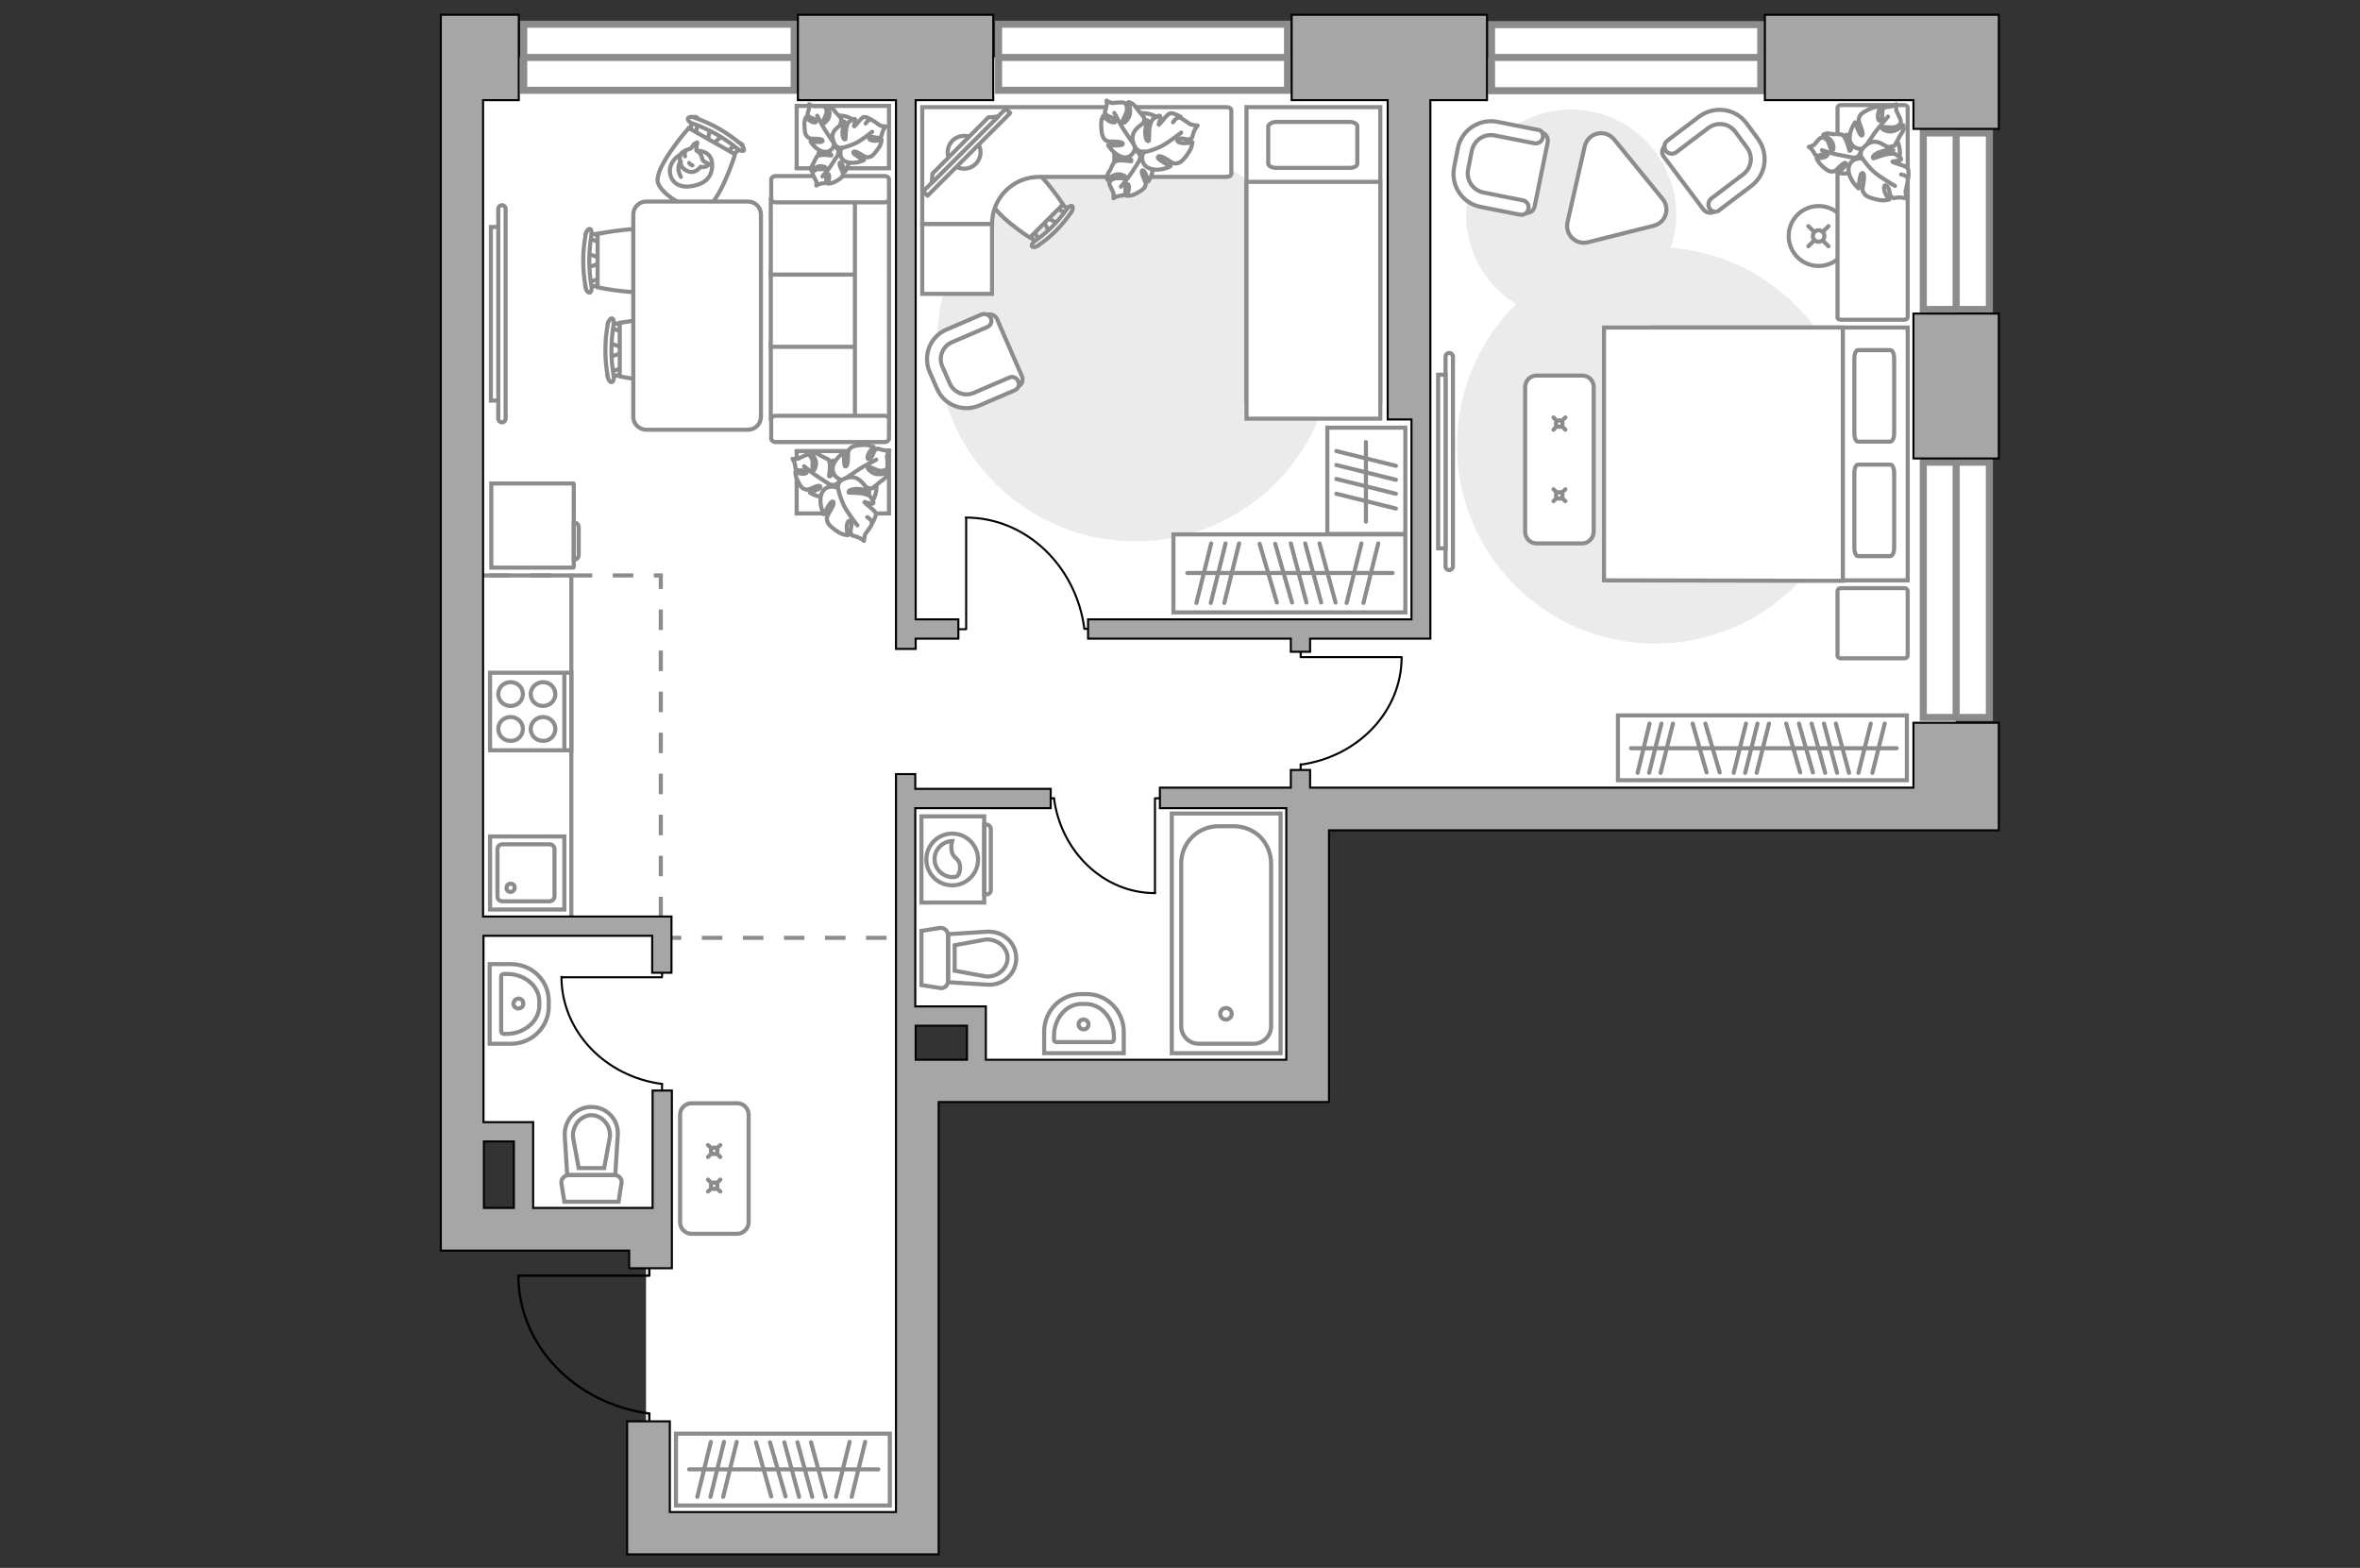 <?xml version="1.0" encoding="utf-8"?>
<!-- Generator: Adobe Illustrator 25.2.1, SVG Export Plug-In . SVG Version: 6.00 Build 0)  -->
<svg version="1.1" id="Слой_1" xmlns="http://www.w3.org/2000/svg" xmlns:xlink="http://www.w3.org/1999/xlink" x="0px" y="0px"
	 viewBox="0 0 575 382" style="enable-background:new 0 0 575 382;" xml:space="preserve">
<rect x="0" y="0" width="575" height="382" fill="#333333" stroke="none"/>
<style type="text/css">
	.st0{fill:#FFFFFF;}
	.st1{fill:#FFFFFF;stroke:#8C8C8C;stroke-width:1.721;stroke-linecap:round;stroke-miterlimit:10;}
	.st2{fill:none;stroke:#8C8C8C;stroke-width:1.721;stroke-linecap:round;stroke-miterlimit:10;}
	.st3{fill:#FFFFFF;stroke:#8C8C8C;stroke-linecap:round;stroke-miterlimit:10;}
	.st4{fill:none;stroke:#8C8C8C;stroke-linecap:round;stroke-miterlimit:10;}
	.st5{fill:#FFFFFF;stroke:#8C8C8C;stroke-miterlimit:10;}
	.st6{fill:#EBEBEB;}
	.st7{fill:none;stroke:#000000;stroke-width:0.5;stroke-linecap:round;stroke-linejoin:round;stroke-miterlimit:10;}
	.st8{fill:none;stroke:#8C8C8C;stroke-miterlimit:10;}
	.st9{fill:#FFFFFF;stroke:#8C8C8C;stroke-linecap:round;stroke-linejoin:round;stroke-miterlimit:10;}
	.st10{fill:none;stroke:#8C8C8C;stroke-linecap:round;stroke-linejoin:round;stroke-miterlimit:10;}
	.st11{fill:#FFFFFF;stroke:#8C8C8C;stroke-width:1;stroke-linecap:round;stroke-linejoin:round;stroke-miterlimit:10;}
	.st12{fill:none;stroke:#000000;stroke-width:0.563;stroke-linecap:round;stroke-linejoin:round;stroke-miterlimit:10;}
	.st13{fill:none;stroke:#8C8C8C;stroke-miterlimit:10;stroke-dasharray:5,5;}
	.st14{fill:#A6A6A6;stroke:#000000;stroke-width:0.5;stroke-miterlimit:10;}
</style>
<g id="bg_1_">
	<g>
		<rect x="112.7" y="14" class="st0" width="363.8" height="181.5"/>
		<g>
			<rect x="157.4" y="169.2" class="st0" width="64" height="204.3"/>
			<rect x="112" y="176.9" class="st0" width="64.2" height="99.5"/>
			<rect x="126.9" y="256.4" class="st0" width="45.8" height="41.6"/>
			<rect x="237.6" y="188.5" class="st0" width="80.5" height="76"/>
			<rect x="214.5" y="173.5" class="st0" width="49.6" height="74"/>
		</g>
	</g>
</g>
<g id="windows_1_">
	<g>
		<rect x="468.6" y="112.6" class="st1" width="16.1" height="62.2"/>
		<line class="st2" x1="476.6" y1="174.4" x2="476.6" y2="112.6"/>
	</g>
	<g>
		<rect x="468.6" y="32.4" class="st1" width="16.1" height="43"/>
		<line class="st2" x1="476.6" y1="75.1" x2="476.6" y2="32.4"/>
	</g>
	<g>
		<rect x="363.4" y="6" class="st1" width="65.6" height="16.1"/>
		<line class="st2" x1="428.6" y1="14" x2="363.4" y2="14"/>
	</g>
	<g>
		<rect x="243.3" y="5.9" class="st1" width="70.4" height="16.1"/>
		<line class="st2" x1="313.2" y1="14" x2="243.3" y2="14"/>
	</g>
	<g>
		<rect x="127.6" y="5.9" class="st1" width="65.9" height="16.1"/>
		<line class="st2" x1="193" y1="14" x2="127.6" y2="14"/>
	</g>
</g>
<g id="furniture_1_">
	<g>
		<circle class="st3" cx="443.1" cy="57.5" r="7.3"/>
		<line class="st4" x1="440.6" y1="60" x2="442" y2="58.6"/>
		<circle class="st3" cx="443.1" cy="57.5" r="1.4"/>
		<line class="st4" x1="444.1" y1="56.5" x2="445.5" y2="55.1"/>
		<line class="st4" x1="440.6" y1="55.1" x2="442" y2="56.5"/>
		<line class="st4" x1="444.1" y1="58.6" x2="445.5" y2="60"/>
	</g>
	<g id="Group_2_2_">
		<g id="Group_3_2_">
			<path id="Vector_10_2_" class="st5" d="M143.1,61.8l3.6,1.2v1l-3.6,1.2V61.8z"/>
		</g>
		<g id="Group_4_2_">
			<path id="Vector_11_2_" class="st5" d="M146.6,68.6c0,0.3-0.2,0.6-0.4,0.6l-3,1.1c-0.3,0.1-0.5-0.1-0.6-0.5s0.1-0.8,0.3-0.8
				l3-1.1c0.3-0.1,0.5,0.1,0.6,0.5C146.6,68.5,146.6,68.6,146.6,68.6z"/>
		</g>
		<g id="Group_5_2_">
			<path id="Vector_12_2_" class="st5" d="M146.6,58.3c0,0.1,0,0.1,0,0.2c-0.1,0.4-0.3,0.6-0.6,0.5l-3-1.1c-0.3-0.1-0.4-0.5-0.3-0.9
				s0.3-0.6,0.6-0.5l3,1.1C146.4,57.7,146.6,58,146.6,58.3z"/>
		</g>
		<path id="Vector_13_2_" class="st5" d="M160.9,57c2.3,2.3,2.3,10.7,0,13c-2.7,2.7-15.3,0-15.3,0V57C145.7,57,158.2,54.3,160.9,57z
			"/>
		<path id="Vector_14_2_" class="st5" d="M144.1,57.3c-0.7,4.1-0.7,8.3,0,12.4c0.2,0.8-0.1,1.5-0.4,1.6c-0.4,0.1-0.9-0.5-1-1.3
			c-0.8-4.2-0.8-8.7,0-12.9c0.2-0.8,0.6-1.4,1-1.3C144,55.7,144.2,56.4,144.1,57.3z"/>
	</g>
	<g id="Group_2_6_">
		<g id="Group_3_6_">
			<path id="Vector_10_6_" class="st5" d="M176.1,33l-2.9,2.5l-0.9-0.5l0.7-3.7L176.1,33z"/>
		</g>
		<g id="Group_4_6_">
			<path id="Vector_11_6_" class="st5" d="M168.5,32.7c-0.3-0.2-0.4-0.5-0.3-0.7l0.5-3.2c0.1-0.3,0.3-0.4,0.8-0.3s0.7,0.5,0.6,0.7
				l-0.5,3.2c-0.1,0.3-0.3,0.4-0.8,0.3C168.6,32.8,168.5,32.7,168.5,32.7z"/>
		</g>
		<g id="Group_5_6_">
			<path id="Vector_12_6_" class="st5" d="M177.5,37.8c-0.1-0.1-0.1-0.1-0.2-0.1c-0.3-0.3-0.4-0.6-0.1-0.8l2.5-2
				c0.2-0.2,0.7-0.1,1,0.2c0.3,0.3,0.4,0.6,0.1,0.8l-2.5,2C178.1,37.9,177.7,38,177.5,37.8z"/>
		</g>
		<path id="Vector_13_6_" class="st5" d="M171.6,50.9c-3.1,0.9-10.4-3.3-11.3-6.4c-1-3.7,7.5-13.3,7.5-13.3l11.3,6.4
			C179.1,37.7,175.2,49.9,171.6,50.9z"/>
		<path id="Vector_14_6_" class="st5" d="M179.6,36.2c-3.2-2.7-6.9-4.7-10.8-6.1c-0.8-0.2-1.3-0.9-1.2-1.2c0.1-0.4,0.9-0.6,1.7-0.2
			c4.1,1.4,7.9,3.6,11.2,6.4c0.6,0.6,0.9,1.3,0.7,1.6C181,36.9,180.2,36.7,179.6,36.2z"/>
	</g>
	<g id="Group_2_4_">
		<g id="Group_3_4_">
			<path id="Vector_10_4_" class="st5" d="M148.5,83.6l3.6,1.2v1l-3.6,1.2V83.6z"/>
		</g>
		<g id="Group_4_4_">
			<path id="Vector_11_4_" class="st5" d="M152,90.4c0,0.3-0.2,0.6-0.4,0.6l-3,1.1c-0.3,0.1-0.5-0.1-0.6-0.5s0.1-0.8,0.3-0.8l3-1.1
				c0.3-0.1,0.5,0.1,0.6,0.5C152,90.3,152,90.4,152,90.4z"/>
		</g>
		<g id="Group_5_4_">
			<path id="Vector_12_4_" class="st5" d="M152,80.1c0,0.1,0,0.1,0,0.2c-0.1,0.4-0.3,0.6-0.6,0.5l-3-1.1c-0.3-0.1-0.4-0.5-0.3-0.9
				s0.3-0.6,0.6-0.5l3,1.1C151.8,79.5,152,79.8,152,80.1z"/>
		</g>
		<path id="Vector_13_4_" class="st5" d="M166.3,78.7c2.3,2.3,2.3,10.7,0,13c-2.7,2.7-15.3,0-15.3,0v-13
			C151.1,78.7,163.7,76.1,166.3,78.7z"/>
		<path id="Vector_14_4_" class="st5" d="M149.5,79.1c-0.7,4.1-0.7,8.3,0,12.4c0.2,0.8-0.1,1.5-0.4,1.6c-0.4,0.1-0.9-0.5-1-1.3
			c-0.8-4.2-0.8-8.7,0-12.9c0.2-0.8,0.6-1.4,1-1.3C149.4,77.5,149.6,78.2,149.5,79.1z"/>
	</g>
	<path id="Vector_51_1_" class="st6" d="M276.6,35.3c26.7,0,48.3,21.6,48.3,48.3c0,26.7-21.6,48.3-48.3,48.3
		c-26.7,0-48.3-21.6-48.3-48.3C228.3,56.9,249.9,35.3,276.6,35.3z"/>
	<path id="Vector_51_2_" class="st6" d="M403.3,60.2c26.7,0,48.3,21.6,48.3,48.3s-21.6,48.3-48.3,48.3S355,135.2,355,108.5
		S376.6,60.2,403.3,60.2z"/>
	<path id="Vector_51_3_" class="st6" d="M382.8,26.7c14.1,0,25.6,11.5,25.6,25.6s-11.5,25.6-25.6,25.6s-25.6-11.5-25.6-25.6
		C357.2,38.2,368.6,26.7,382.8,26.7z"/>
	<g id="Group_34_3_">
		<path id="Vector_158_3_" class="st7" d="M281.4,217.6v-23.1h1.6"/>
		<path id="Vector_159_3_" class="st7" d="M255.3,194.5h1.5"/>
		<path id="Vector_160_3_" class="st7" d="M256.8,194.5c1.7,13,12.1,23.1,24.6,23.1"/>
	</g>
	<g id="Group_34_4_">
		<path id="Vector_158_4_" class="st7" d="M341.4,160.1h-24.5v-1.7"/>
		<path id="Vector_159_4_" class="st7" d="M316.9,187.8v-1.6"/>
		<path id="Vector_160_4_" class="st7" d="M316.9,186.3c13.9-1.9,24.6-12.9,24.6-26.2"/>
	</g>
	<g id="Group_34_5_">
		<path id="Vector_158_5_" class="st7" d="M235.4,126.2v27.1h-1.9"/>
		<path id="Vector_159_5_" class="st7" d="M266,153.2h-1.8"/>
		<path id="Vector_160_5_" class="st7" d="M264.2,153.2c-2-15.3-14.2-27.1-28.9-27.1"/>
	</g>
	<g id="Group_34_2_">
		<path id="Vector_158_2_" class="st7" d="M136.9,238.1h24.4v-1.7"/>
		<path id="Vector_159_2_" class="st7" d="M161.3,265.7v-1.6"/>
		<path id="Vector_160_2_" class="st7" d="M161.3,264.1c-13.8-1.8-24.5-12.8-24.5-26.1"/>
	</g>
	<g>
		<path id="Vector_8_1_" class="st8" d="M139.8,138.1v-20.2c0-0.1-0.1-0.1-0.1-0.1h-20v20.5h20C139.7,138.3,139.8,138.2,139.8,138.1
			z"/>
		<path id="Vector_9_1_" class="st8" d="M139.8,127.3v9.1c0.7,0,1.2-0.6,1.2-1.2v-6.7C141,127.8,140.5,127.3,139.8,127.3z"/>
	</g>
	<g>
		<path id="Vector_54_1_" class="st5" d="M216.6,102V83.8h-28.8V102H216.6z"/>
		<path id="Vector_55_1_" class="st5" d="M216.6,84.5V66.3h-28.8v18.2H216.6z"/>
		<path id="Vector_56_1_" class="st5" d="M216.6,66.9V48.7h-28.8v18.2H216.6z"/>
		<path id="Vector_57_1_" class="st5" d="M208.3,103l8.3,1.7V46.1h-8.3V103z"/>
		<path id="Vector_58_1_" class="st5" d="M215.6,101.3h-26.7c-0.5,0-1,0.4-1,0.8v4.8c0,0.4,0.5,0.8,1,0.8h26.7c0.5,0,1-0.4,1-0.8
			v-4.8C216.6,101.7,216.1,101.3,215.6,101.3z"/>
		<path id="Vector_59_1_" class="st5" d="M215.6,42.9h-26.7c-0.5,0-1,0.4-1,0.8v4.8c0,0.4,0.5,0.8,1,0.8h26.7c0.5,0,1-0.4,1-0.8
			v-4.8C216.6,43.2,216.1,42.9,215.6,42.9z"/>
	</g>
	<g>
		<rect x="164.7" y="349.3" class="st4" width="52.1" height="17.5"/>
		<path class="st4" d="M172.3,364.8"/>
		<line class="st4" x1="187.9" y1="364.6" x2="184.2" y2="351.4"/>
		<line class="st4" x1="191.4" y1="364.6" x2="187.6" y2="351.4"/>
		<line class="st4" x1="201.2" y1="364.7" x2="197.6" y2="351.4"/>
		<line class="st4" x1="197.9" y1="364.7" x2="194.3" y2="351.4"/>
		<line class="st4" x1="194.7" y1="364.7" x2="191.1" y2="351.4"/>
		<line class="st4" x1="176.2" y1="364.7" x2="179.5" y2="351.3"/>
		<line class="st4" x1="173.1" y1="364.7" x2="176.4" y2="351.3"/>
		<line class="st4" x1="169.9" y1="364.7" x2="173.2" y2="351.3"/>
		<path class="st4" d="M168.6,364.8"/>
		<line class="st4" x1="203.7" y1="364.7" x2="207" y2="351.3"/>
		<line class="st4" x1="207.5" y1="364.7" x2="210.8" y2="351.3"/>
		<line class="st4" x1="167.9" y1="358" x2="214" y2="358"/>
	</g>
	<g>
		<rect x="285.9" y="130.2" class="st4" width="56.5" height="19"/>
		<path class="st4" d="M294.1,147"/>
		<line class="st4" x1="311.1" y1="146.8" x2="306.9" y2="132.5"/>
		<line class="st4" x1="314.8" y1="146.8" x2="310.7" y2="132.5"/>
		<line class="st4" x1="325.4" y1="146.8" x2="321.5" y2="132.4"/>
		<line class="st4" x1="321.9" y1="146.8" x2="318" y2="132.4"/>
		<line class="st4" x1="318.3" y1="146.8" x2="314.5" y2="132.4"/>
		<line class="st4" x1="298.3" y1="146.9" x2="301.9" y2="132.4"/>
		<line class="st4" x1="295" y1="146.9" x2="298.6" y2="132.4"/>
		<line class="st4" x1="291.5" y1="146.9" x2="295.1" y2="132.4"/>
		<path class="st4" d="M290.1,147"/>
		<line class="st4" x1="328.1" y1="146.9" x2="331.7" y2="132.4"/>
		<line class="st4" x1="332.2" y1="146.9" x2="335.8" y2="132.4"/>
		<line class="st4" x1="289.3" y1="139.6" x2="339.3" y2="139.6"/>
	</g>
	<g>
		<rect x="394.2" y="174.3" class="st4" width="70.4" height="15.8"/>
		<path class="st4" d="M424.5,188.4"/>
		<line class="st4" x1="438.6" y1="188.2" x2="435.2" y2="176.3"/>
		<line class="st4" x1="441.7" y1="188.2" x2="438.3" y2="176.3"/>
		<line class="st4" x1="415.8" y1="188.2" x2="412.4" y2="176.3"/>
		<line class="st4" x1="419" y1="188.2" x2="415.5" y2="176.3"/>
		<line class="st4" x1="450.5" y1="188.3" x2="447.3" y2="176.3"/>
		<line class="st4" x1="447.6" y1="188.3" x2="444.4" y2="176.3"/>
		<line class="st4" x1="444.7" y1="188.3" x2="441.4" y2="176.3"/>
		<line class="st4" x1="428" y1="188.3" x2="431" y2="176.3"/>
		<line class="st4" x1="425.2" y1="188.3" x2="428.2" y2="176.3"/>
		<line class="st4" x1="422.4" y1="188.3" x2="425.4" y2="176.3"/>
		<line class="st4" x1="404.6" y1="188.3" x2="407.6" y2="176.3"/>
		<line class="st4" x1="401.8" y1="188.3" x2="404.8" y2="176.3"/>
		<line class="st4" x1="399" y1="188.3" x2="401.9" y2="176.3"/>
		<path class="st4" d="M421.2,188.4"/>
		<line class="st4" x1="452.8" y1="188.3" x2="455.8" y2="176.3"/>
		<line class="st4" x1="456.2" y1="188.3" x2="459.2" y2="176.3"/>
		<line class="st4" x1="397.4" y1="182.3" x2="462.1" y2="182.3"/>
	</g>
	<g>
		<rect x="323.4" y="104.2" class="st4" width="19" height="25.9"/>
		<path class="st4" d="M325.5,112.4"/>
		<line class="st4" x1="325.6" y1="116.7" x2="340.1" y2="120.3"/>
		<line class="st4" x1="325.6" y1="120.3" x2="340.1" y2="123.9"/>
		<line class="st4" x1="325.6" y1="113.3" x2="340.1" y2="116.9"/>
		<line class="st4" x1="325.6" y1="109.9" x2="340.1" y2="113.5"/>
		<path class="st4" d="M325.5,108.5"/>
		<line class="st4" x1="332.8" y1="107.7" x2="332.8" y2="127.1"/>
	</g>
	<g>
		<path id="Vector_37_3_" class="st5" d="M242.9,77.7l6.1,14c0.4,0.9,0,2.1-1,2.5l-9.7,4.2c-3.5,1.6-7.6-0.1-9.2-3.6l-2-4.7
			c-1.6-3.5,0.1-7.6,3.6-9.2l9.7-4.2C241.4,76.4,242.5,76.8,242.9,77.7z"/>
		<path id="Vector_38_2_" class="st5" d="M241.4,77.5c0.4,0.9,0,1.8-0.9,2.2l-8.6,3.7c-2.3,1-3.3,3.7-2.3,5.9l1.8,4.1
			c1,2.3,3.7,3.3,5.9,2.3l8.6-3.7c0.9-0.4,1.8,0,2.2,0.9c0.4,0.9,0,1.8-0.9,2.2l-8.6,3.7c-4,1.7-8.6-0.1-10.3-4.1l-1.8-4.1
			c-1.7-4,0.1-8.6,4.1-10.3l8.6-3.7C240,76.3,241,76.7,241.4,77.5z"/>
	</g>
	<g>
		<path id="Vector_37_1_" class="st5" d="M415,51l-9.6-12.8c-0.7-0.8-0.5-2.1,0.4-2.8l8.9-6.7c3.2-2.4,7.8-1.8,10.3,1.5l3.2,4.3
			c2.4,3.2,1.8,7.8-1.5,10.3l-8.9,6.7C416.9,52.1,415.7,51.9,415,51z"/>
		<path id="Vector_38_1_" class="st5" d="M416.6,50.9c-0.6-0.8-0.4-1.9,0.3-2.5l7.8-5.9c2.1-1.6,2.5-4.5,0.9-6.6l-2.8-3.8
			c-1.6-2.1-4.5-2.5-6.6-0.9l-7.8,5.9c-0.8,0.6-1.9,0.4-2.5-0.3c-0.6-0.8-0.4-1.9,0.3-2.5l7.8-5.9c3.7-2.7,8.8-2,11.5,1.6l2.8,3.8
			c2.7,3.7,2,8.8-1.6,11.5l-7.8,5.9C418.3,51.8,417.2,51.7,416.6,50.9z"/>
	</g>
	<g>
		<path id="Vector_37_2_" class="st5" d="M377.1,34.6l-3.2,15.7c-0.2,1.1-1.3,1.8-2.3,1.5l-10.9-2.2c-4-0.8-6.5-4.7-5.7-8.6l1.1-5.2
			c0.8-4,4.7-6.5,8.6-5.7l10.9,2.2C376.6,32.5,377.3,33.6,377.1,34.6z"/>
		<path id="Vector_38_3_" class="st5" d="M375.9,33.5c-0.2,1-1.1,1.6-2.1,1.4l-9.6-1.9c-2.6-0.5-5,1.1-5.6,3.7l-0.9,4.6
			c-0.5,2.6,1.1,5,3.7,5.6l9.6,1.9c1,0.2,1.6,1.1,1.4,2.1c-0.2,1-1.1,1.6-2.1,1.4l-9.6-1.9c-4.5-0.9-7.3-5.3-6.4-9.7l0.9-4.6
			c0.9-4.5,5.3-7.3,9.7-6.4l9.6,1.9C375.5,31.6,376.1,32.5,375.9,33.5z"/>
	</g>
	<polyline class="st8" points="139.2,225.1 139.2,140.2 115,140.2 	"/>
	<path class="st5" d="M157.5,104.7h24.7c1.8,0,3.2-1.4,3.2-3.2V52.3c0-1.8-1.4-3.2-3.2-3.2h-24.7c-1.8,0-3.2,1.4-3.2,3.2v49.2
		C154.2,103.2,155.7,104.7,157.5,104.7z"/>
	<g>
		<path class="st5" d="M121.4,50.9c0-0.5,0.4-0.9,0.9-0.9s0.9,0.4,0.9,0.9V102c0,0.5-0.4,0.9-0.9,0.9s-0.9-0.4-0.9-0.9V50.9z"/>
		<rect x="119.6" y="55.3" class="st5" width="1.8" height="42.3"/>
	</g>
	<g>
		<path class="st5" d="M352.2,86.9c0-0.5,0.4-0.9,0.9-0.9s0.9,0.4,0.9,0.9V138c0,0.5-0.4,0.9-0.9,0.9s-0.9-0.4-0.9-0.9V86.9z"/>
		<rect x="350.4" y="91.3" class="st5" width="1.8" height="42.3"/>
	</g>
	<rect x="194.1" y="25.8" class="st5" width="22.5" height="15.2"/>
	<g>
		<path id="Vector_60_1_" class="st5" d="M202.4,39.2c-2.9-1.2-4.3-4.6-3.1-7.5c1.2-2.9,4.6-4.3,7.5-3.1c2.9,1.2,4.3,4.6,3.1,7.5
			C208.7,39.1,205.4,40.4,202.4,39.2z"/>
		<path class="st9" d="M204.2,37.5c0,0,0.4-0.9-0.5-1.6c-0.9-0.6-2-1-3.1,0.1c-1.2,1.1-1.2,1.2-1.2,1.2s1.7-0.2,2.5,0.1
			c0.8,0.3,0.7,0.6,0.6,0.6s-1.7-0.3-2.5-0.1c-0.8,0.1-0.9,0.2-0.9,0.2s-0.6,1.1-0.7,1.3c0,0.2-0.5,0.9-0.7,1.4s0,0.9,0,0.9
			s1.3-1.3,2.5-1.1c1.3,0.2,1.1,0.6,0.9,0.7s-1.5-0.1-2.2,0.1c-0.7,0.3-0.9,0.7-0.9,1s0.6,1.4,0.8,1.7c0.2,0.3,0.1,1.2,0.1,1.2
			s0.4-0.3,1.2-0.5c0.8-0.1,0.8,0.1,1.1-0.4c0.3-0.5-0.1-1.3,0.3-1.8s0.6,0.3,0.5,1s-0.4,1.2-0.4,1.2s0.8,0.1,1.6-0.3s1.7-0.9,2-1.4
			s0.3-0.7-0.2-1.7s-0.6-1.8-0.2-1.7c0.4,0.1,1.1,2.2,1.1,2.2s1.1-1.5,0.9-3.1C206.5,37.3,204.9,37.1,204.2,37.5z"/>
		<path class="st10" d="M200.4,43c0,0,1.7-2,2.3-3c0.4-0.7,1.2-1.9,1.6-2.4c0.5-0.8,0.7-1.6,0.7-2.5"/>
		<path class="st9" d="M203.2,34.8c0,0,0.8,0.8,1.9,0.1c1.1-0.7,1.9-1.7,1.3-3.4c-0.6-1.7-0.7-1.9-0.7-1.9s-0.5,1.9-1.2,2.7
			c-0.7,0.8-1,0.5-1,0.4s1.1-1.7,1.3-2.6C205,29.2,205,29,205,29s-0.9-1.2-1.1-1.3c-0.2-0.1-0.7-1-1.2-1.4s-1-0.4-1-0.4s0.9,2,0,3.2
			s-1.1,1-1.2,0.6c0-0.3,0.8-1.6,0.9-2.4c0-0.9-0.3-1.3-0.7-1.4c-0.4-0.1-1.7,0-2.2,0s-1.4-0.5-1.4-0.5s0.2,0.6-0.1,1.5
			c-0.2,0.9-0.4,0.8,0,1.4c0.4,0.5,1.5,0.5,1.8,1.1s-0.7,0.5-1.3,0.1c-0.7-0.4-1.1-1-1.1-1s-0.5,0.8-0.4,1.9c0,1.1,0.1,2.3,0.6,2.8
			s0.6,0.6,1.9,0.6s2.1,0.2,1.9,0.6c-0.3,0.4-2.9,0.1-2.9,0.1s1.1,1.9,2.9,2.4C202.4,37.4,203.4,35.7,203.2,34.8z"/>
		<path class="st10" d="M199.1,28.2c0,0,1.4,2.7,2.2,3.9c0.5,0.8,1.5,2.2,1.9,2.8c0.6,0.9,1.4,1.5,2.4,2"/>
		<g>
			<path class="st9" d="M210.9,30.1c0.5-0.8,1-1,1.4-0.9s1.6,1,2,1.3s1.5,0.3,1.5,0.3s-0.5,0.5-0.8,1.4c-0.3,1-0.1,1-0.7,1.3
				c-0.7,0.3-1.7-0.4-2.3,0c-0.7,0.4,0.3,0.8,1.2,0.8c0.9,0,1.6-0.3,1.6-0.3s0,1-0.7,2s-1.4,2-2.1,2.2s-0.9,0.2-2.1-0.5
				c-1.2-0.8-2.1-1-2-0.5s2.6,1.8,2.6,1.8s-2.1,1.1-4.1,0.5s-1.9-2.7-1.2-3.5c0,0-1.3,0.3-1.9-1s-0.9-2.6,0.7-3.9
				c1.6-1.3,1.7-1.3,1.7-1.3s-0.6,2.1-0.4,3.2c0.2,1.1,0.6,1,0.7,0.9c0-0.1,0-2.1,0.3-3.1s0.5-1.1,0.5-1.1s1.3-0.9,1.5-0.7
				c0.3,0.3-0.4,1.8-0.2,1.8c0.3,0,1.7-2.2,2.4-2.3s2,0.8,2,0.8"/>
			<path class="st10" d="M212.5,32.1c0,0-2.8,2.3-4.3,2.9c-0.9,0.4-2.3,0.9-3.3,1.1"/>
		</g>
	</g>
	<rect x="194.1" y="109.9" class="st5" width="22.5" height="15.2"/>
	<g>
		<path id="Vector_60_2_" class="st5" d="M200.5,116c1.4-3.5,5.4-5.1,8.9-3.6c3.5,1.4,5.1,5.4,3.6,8.9c-1.4,3.5-5.4,5.1-8.9,3.6
			C200.6,123.5,199,119.5,200.5,116z"/>
		<path class="st9" d="M202.5,118.1c0,0,1.1,0.4,1.9-0.7c0.7-1.1,1.2-2.3-0.1-3.7c-1.3-1.4-1.4-1.5-1.4-1.5s0.2,2-0.1,3
			c-0.3,1-0.7,0.9-0.8,0.8c0-0.1,0.3-2,0.2-2.9c-0.2-1-0.3-1.1-0.3-1.1s-1.3-0.7-1.6-0.8c-0.2,0-1-0.7-1.7-0.9s-1.1,0-1.1,0
			s1.6,1.5,1.3,3c-0.3,1.5-0.7,1.4-0.8,1.1c-0.2-0.3,0.2-1.8-0.2-2.6c-0.3-0.8-0.8-1.1-1.2-1c-0.4,0.1-1.6,0.7-2,0.9
			c-0.4,0.2-1.5,0.1-1.5,0.1s0.4,0.5,0.6,1.4s-0.1,1,0.5,1.3s1.6-0.1,2.2,0.3c0.6,0.5-0.4,0.7-1.2,0.6c-0.8-0.1-1.4-0.5-1.4-0.5
			s-0.1,0.9,0.4,1.9s1,2.1,1.7,2.3c0.6,0.3,0.8,0.3,2-0.2c1.2-0.6,2.1-0.7,2-0.2s-2.6,1.3-2.6,1.3s1.8,1.3,3.7,1
			C202.8,120.9,203,118.9,202.5,118.1z"/>
		<path class="st10" d="M195.9,113.6c0,0,2.4,2,3.6,2.7c0.8,0.5,2.3,1.5,2.9,1.9c0.9,0.6,1.9,0.9,3,0.9"/>
		<path class="st9" d="M205.7,116.9c0,0-1,1-0.2,2.3s2,2.3,4.1,1.6c2.1-0.7,2.2-0.8,2.2-0.8s-2.2-0.6-3.2-1.5
			c-0.9-0.8-0.6-1.2-0.5-1.2s2,1.2,3.1,1.5s1.3,0.2,1.3,0.2s1.4-1.1,1.6-1.3c0.1-0.2,1.2-0.8,1.7-1.4s0.5-1.2,0.5-1.2s-2.3,1-3.8,0
			s-1.1-1.4-0.8-1.4c0.4,0,1.9,1,2.9,1s1.5-0.3,1.6-0.8s0-2.1-0.1-2.6c0-0.5,0.6-1.6,0.6-1.6s-0.7,0.2-1.8-0.1c-1.1-0.3-1-0.5-1.6,0
			s-0.6,1.8-1.4,2.2c-0.8,0.4-0.6-0.8-0.1-1.6c0.5-0.8,1.1-1.3,1.1-1.3s-1-0.5-2.3-0.5s-2.7,0.2-3.3,0.7c-0.6,0.6-0.7,0.7-0.7,2.3
			c0,1.6-0.3,2.5-0.7,2.2c-0.4-0.3-0.2-3.4-0.2-3.4s-2.2,1.3-2.8,3.5C202.6,116,204.6,117.1,205.7,116.9z"/>
		<path class="st10" d="M213.5,112c0,0-3.2,1.6-4.6,2.6c-0.9,0.6-2.6,1.8-3.3,2.2c-1,0.7-1.8,1.7-2.3,2.8"/>
		<g>
			<path class="st9" d="M211.3,126c1,0.6,1.2,1.2,1.1,1.7c-0.1,0.5-1.2,1.9-1.5,2.3c-0.3,0.4-0.4,1.8-0.4,1.8s-0.6-0.6-1.7-1
				s-1.2-0.1-1.5-0.9c-0.3-0.8,0.5-2,0-2.8s-1,0.4-1,1.4c0,1,0.3,1.9,0.3,1.9s-1.2,0-2.4-0.8s-2.4-1.7-2.6-2.5s-0.3-1,0.6-2.5
				c0.9-1.4,1.2-2.5,0.6-2.4s-2.1,3.1-2.1,3.1s-1.3-2.5-0.6-4.8c0.7-2.3,3.2-2.2,4.1-1.5c0,0-0.4-1.5,1.2-2.2c1.5-0.7,3.1-1,4.7,0.8
				s1.6,2,1.6,2s-2.5-0.7-3.8-0.4c-1.3,0.2-1.2,0.8-1.1,0.8c0.1,0.1,2.5,0,3.7,0.3c1.2,0.4,1.4,0.5,1.4,0.5s1.1,1.5,0.9,1.8
				c-0.4,0.4-2.2-0.4-2.2-0.3c0,0.3,2.6,2,2.8,2.8c0.1,0.8-0.9,2.4-0.9,2.4"/>
			<path class="st10" d="M208.9,128c0,0-2.7-3.4-3.4-5.1c-0.5-1.1-1.1-2.7-1.3-3.9"/>
		</g>
	</g>
	<g>
		<path id="Vector_2_1_" class="st5" d="M336.3,97.8h-32.6V26.1h32.6V97.8z"/>
		<path id="Vector_3_1_" class="st5" d="M303.7,102h32.6V44.3h-28.7h-3.9v7.8V102z"/>
		<path id="Vector_4_1_" class="st10" d="M310.9,29.7h17.9c1,0,1.9,0.5,1.9,1v9.2c0,0.6-0.8,1-1.9,1h-17.9c-1,0-1.9-0.5-1.9-1v-9.2
			C309.2,30.2,310,29.7,310.9,29.7z"/>
	</g>
	<path id="Vector_5_2_" class="st9" d="M273.1,42.3V26.9c0-0.5,0.5-0.8,1.3-0.8h24.3c0.8,0,1.3,0.3,1.3,0.8v15.4
		c0,0.5-0.5,0.8-1.3,0.8h-24.3C273.6,43.1,273.1,42.8,273.1,42.3z"/>
	<g>
		<g id="Group_2_16_">
			<g id="Group_3_16_">
				<path id="Vector_10_16_" class="st5" d="M257.7,54.4l-3-1.5l-0.6,0.6l1.5,3L257.7,54.4z"/>
			</g>
			<g id="Group_4_16_">
				<path id="Vector_11_16_" class="st5" d="M251.2,56.5c-0.2,0.2-0.3,0.5-0.1,0.6l1.2,2.6c0.1,0.3,0.4,0.3,0.7,0.1s0.5-0.6,0.3-0.7
					l-1.2-2.6c-0.1-0.3-0.4-0.3-0.7-0.1C251.2,56.4,251.2,56.4,251.2,56.5z"/>
			</g>
			<g id="Group_5_16_">
				<path id="Vector_12_16_" class="st5" d="M257.6,50.1c-0.1,0.1-0.1,0.1-0.1,0.1c-0.2,0.3-0.2,0.6,0.1,0.7l2.6,1.2
					c0.3,0.1,0.6-0.1,0.8-0.4s0.2-0.6-0.1-0.7l-2.6-1.2C258.1,49.8,257.8,49.9,257.6,50.1z"/>
			</g>
			<path id="Vector_13_16_" class="st5" d="M249.5,40.3c-2.8,0-8.1,5.3-8.1,8.1c0,3.4,9.5,9.5,9.5,9.5l8.1-8.1
				C259,49.8,252.8,40.3,249.5,40.3z"/>
			<path id="Vector_14_16_" class="st5" d="M259.9,51c-2.1,3-4.8,5.7-7.7,7.7c-0.6,0.4-0.9,1-0.8,1.3c0.2,0.3,0.9,0.3,1.5-0.2
				c3.2-2.1,5.9-4.9,8.1-8.1c0.4-0.6,0.5-1.3,0.2-1.5C260.8,50.1,260.3,50.4,259.9,51z"/>
		</g>
		<path class="st5" d="M271.5,26.1h-37.8h-9l0,0l0,0v28.5h17l0,0c0-6.4,5.1-11.5,11.5-11.5h18.3V26.1z"/>
		<rect x="224.7" y="54.6" class="st5" width="17" height="17"/>
		<g>
			<circle class="st9" cx="234.9" cy="37.1" r="4"/>
			<g>
				
					<rect x="221.3" y="36.3" transform="matrix(0.707 -0.707 0.707 0.707 42.797 177.425)" class="st11" width="28.5" height="1.5"/>
				<polygon class="st9" points="240.8,28.6 227.2,42.3 227,44.6 243.2,28.4 				"/>
			</g>
		</g>
	</g>
	<g>
		<path id="Vector_60_3_" class="st5" d="M275.6,40.9c-3.5-1.5-5.2-5.5-3.7-9.1c1.5-3.5,5.5-5.2,9.1-3.7c3.5,1.5,5.2,5.5,3.7,9.1
			C283.2,40.7,279.1,42.4,275.6,40.9z"/>
		<path class="st9" d="M277.7,38.8c0,0,0.5-1.1-0.7-1.9c-1.1-0.8-2.4-1.2-3.8,0.1c-1.4,1.3-1.5,1.4-1.5,1.4s2-0.3,3.1,0.1
			c1,0.3,0.9,0.7,0.8,0.8c-0.1,0-2-0.3-3-0.2c-1,0.2-1.1,0.3-1.1,0.3s-0.8,1.4-0.8,1.6s-0.7,1-0.9,1.7s0,1.1,0,1.1s1.5-1.6,3.1-1.3
			c1.5,0.3,1.4,0.7,1.1,0.9c-0.3,0.2-1.8-0.2-2.7,0.2c-0.8,0.3-1.1,0.8-1,1.2s0.7,1.6,0.9,2c0.2,0.4,0.1,1.5,0.1,1.5
			s0.5-0.4,1.5-0.6c0.9-0.2,1,0.1,1.3-0.5s-0.1-1.6,0.3-2.2c0.5-0.6,0.8,0.4,0.6,1.2c-0.1,0.8-0.5,1.5-0.5,1.5s1,0.1,2-0.4
			s2.1-1.1,2.4-1.7c0.3-0.7,0.4-0.8-0.2-2.1c-0.6-1.3-0.7-2.1-0.2-2s1.3,2.7,1.3,2.7s1.3-1.8,1-3.8
			C280.5,38.5,278.5,38.3,277.7,38.8z"/>
		<path class="st10" d="M273.1,45.5c0,0,2-2.4,2.8-3.7c0.5-0.8,1.5-2.3,1.9-3c0.6-0.9,0.9-2,0.9-3.1"/>
		<path class="st9" d="M276.5,35.6c0,0,1,1,2.4,0.2c1.3-0.8,2.4-2,1.6-4.1c-0.7-2.1-0.8-2.2-0.8-2.2s-0.7,2.3-1.5,3.2
			c-0.8,0.9-1.2,0.6-1.2,0.5s1.3-2,1.6-3.1c0.3-1.1,0.2-1.4,0.2-1.4s-1.1-1.4-1.3-1.6c-0.2-0.2-0.8-1.2-1.4-1.7s-1.2-0.5-1.2-0.5
			s1,2.4,0,3.9s-1.4,1.2-1.4,0.8c0-0.4,1-1.9,1.1-2.9c0-1-0.3-1.5-0.8-1.7c-0.5-0.1-2.1,0-2.6,0.1s-1.6-0.6-1.6-0.6s0.2,0.7-0.1,1.8
			c-0.3,1.1-0.5,1,0,1.6s1.8,0.6,2.2,1.4c0.4,0.8-0.8,0.6-1.6,0.1c-0.8-0.5-1.3-1.2-1.3-1.2s-0.6,1-0.5,2.3c0,1.3,0.2,2.7,0.7,3.3
			c0.6,0.6,0.7,0.7,2.3,0.7c1.6,0,2.6,0.3,2.2,0.7c-0.3,0.4-3.5,0.2-3.5,0.2s1.3,2.3,3.6,2.9C275.6,38.7,276.7,36.7,276.5,35.6z"/>
		<path class="st10" d="M271.5,27.5c0,0,1.7,3.3,2.7,4.7c0.6,0.9,1.8,2.7,2.3,3.4c0.7,1,1.7,1.8,2.9,2.4"/>
		<g>
			<path class="st9" d="M285.8,29.8c0.6-1,1.2-1.2,1.7-1.1s1.9,1.2,2.4,1.5s1.9,0.4,1.9,0.4s-0.6,0.6-1,1.7
				c-0.4,1.2-0.1,1.2-0.9,1.6c-0.8,0.3-2-0.5-2.8,0s0.4,1,1.5,1s1.9-0.3,1.9-0.3s0,1.2-0.8,2.4c-0.8,1.2-1.7,2.5-2.6,2.7
				S286,40,284.6,39c-1.5-1-2.5-1.2-2.5-0.6c0.1,0.6,3.1,2.1,3.1,2.1s-2.5,1.4-4.9,0.6c-2.4-0.7-2.3-3.3-1.5-4.2
				c0,0-1.5,0.4-2.3-1.2c-0.8-1.5-1-3.2,0.9-4.8c1.9-1.5,2.1-1.6,2.1-1.6s-0.7,2.5-0.4,3.9c0.2,1.4,0.8,1.2,0.8,1.1
				c0.1-0.1,0-2.6,0.3-3.8c0.4-1.2,0.6-1.4,0.6-1.4s1.5-1.1,1.8-0.9c0.4,0.4-0.4,2.2-0.3,2.2c0.3,0,2-2.7,2.9-2.8s2.5,0.9,2.5,0.9"
				/>
			<path class="st10" d="M287.8,32.3c0,0-3.4,2.7-5.2,3.5c-1.1,0.5-2.7,1.1-4,1.3"/>
		</g>
	</g>
	<g>
		<path class="st9" d="M169.8,36.7c0,0,3.5-0.1,3.7,3.1s-1.6,5.1-5.3,5.6c-3.7,0.5-5.4-2.1-4.9-4.6
			C163.9,38.4,166.3,36.7,169.8,36.7z"/>
		<path class="st9" d="M171.2,39c0,0,0.4,0.5,1,0.7s0.5,0.4,0.5,0.4s-0.6,0.7-1.6,0.6c-0.5-0.1-0.5,0-0.5,0s-0.6,1-1.9,1.2
			c-1.2,0.1-2.6-0.9-2.8-1.8c-0.3-0.8-0.4-2,0-2.6s1.5-1.1,2.1-1.2s0.7-1,1.4-1.4c0.6-0.3,0.5-0.2,0.5-0.2s-0.4,1.7-0.2,2
			C169.9,37,170.7,36.8,171.2,39z"/>
		<path class="st9" d="M167.9,39.7c0,0,0.2,0.4,0.8,0.6"/>
		<path class="st9" d="M166.9,38.1c0,0-0.2-0.5,0-0.9"/>
		<path class="st10" d="M165.9,39.4c0,0-0.5,0.2-0.6,1.5c-0.1,1,0.6,2.2,0.6,2.2"/>
	</g>
	<g>
		<path id="Vector_98_4_" class="st5" d="M403,79.8v61.6h61.8V79.8H403z"/>
		<path id="Vector_99_4_" class="st5" d="M390.8,141.4V79.8H449v54.4v7.3h-7.9L390.8,141.4L390.8,141.4z"/>
		<path id="Vector_100_4_" class="st10" d="M461.5,105.6V87.3c0-1.1-0.4-2-0.9-2h-7.9c-0.5,0-0.9,0.9-0.9,2v18.3c0,1.1,0.4,2,0.9,2
			h7.9C461.2,107.4,461.5,106.6,461.5,105.6z"/>
		<path id="Vector_101_4_" class="st10" d="M461.5,133.5v-18.3c0-1.1-0.4-2-0.9-2h-7.9c-0.5,0-0.9,0.9-0.9,2v18.3c0,1.1,0.4,2,0.9,2
			h7.9C461.2,135.3,461.5,134.5,461.5,133.5z"/>
	</g>
	<path id="Vector_5_3_" class="st9" d="M448.5,160.4H464c0.5,0,0.8-0.3,0.8-0.8v-15.5c0-0.5-0.3-0.8-0.8-0.8h-15.5
		c-0.5,0-0.8,0.3-0.8,0.8v15.5C447.6,160,448,160.4,448.5,160.4z"/>
	<path id="Vector_5_4_" class="st9" d="M448.5,77.9H464c0.5,0,0.8-0.3,0.8-0.7V26.3c0-0.4-0.3-0.7-0.8-0.7h-15.5
		c-0.5,0-0.8,0.3-0.8,0.7v50.9C447.6,77.6,448,77.9,448.5,77.9z"/>
	<g>
		<path id="Vector_60_4_" class="st5" d="M449.1,37.2c0.1-3.8,3.2-6.9,7-6.8c3.8,0.1,6.9,3.2,6.8,7s-3.2,6.9-7,6.8
			S449.1,41,449.1,37.2z"/>
		<path class="st9" d="M451.8,38.4c0,0,1.2,0,1.5-1.3s0.2-2.7-1.5-3.5s-1.9-0.8-1.9-0.8s1,1.8,1.1,2.9s-0.4,1.1-0.4,1s-0.5-2-1-2.9
			s-0.7-1-0.7-1s-1.5-0.2-1.8-0.1c-0.2,0.1-1.2-0.2-1.9-0.2s-1,0.4-1,0.4s2.1,0.8,2.4,2.3c0.3,1.5-0.1,1.5-0.4,1.3s-0.5-1.8-1.1-2.4
			s-1.1-0.7-1.5-0.5s-1.3,1.3-1.5,1.6c-0.3,0.3-1.4,0.6-1.4,0.6s0.6,0.3,1.1,1.1c0.5,0.8,0.3,0.9,1,1s1.5-0.7,2.2-0.5
			c0.7,0.2-0.1,0.9-0.9,1c-0.8,0.2-1.5,0.1-1.5,0.1s0.3,0.9,1.1,1.7c0.8,0.8,1.8,1.6,2.5,1.6c0.7,0,0.9,0,1.8-1c1-1,1.7-1.4,1.8-0.9
			c0.1,0.5-2,2.2-2,2.2s2.2,0.6,3.9-0.4C453.2,40.8,452.6,38.9,451.8,38.4z"/>
		<path class="st10" d="M443.9,36.6c0,0,3,1,4.5,1.2c0.9,0.2,2.7,0.5,3.5,0.7c1.1,0.2,2.2,0.1,3.2-0.3"/>
		<path class="st9" d="M454.4,36c0,0-0.6,1.3,0.7,2.2c1.3,0.9,2.7,1.4,4.4,0c1.7-1.5,1.8-1.6,1.8-1.6s-2.4,0.2-3.6-0.2
			c-1.2-0.4-1-0.9-0.9-0.9s2.3,0.4,3.5,0.3c1.2-0.2,1.3-0.3,1.3-0.3s0.9-1.6,1-1.8c0-0.3,0.8-1.2,1.1-1.9c0.3-0.7,0-1.3,0-1.3
			s-1.8,1.8-3.6,1.5c-1.8-0.4-1.6-0.9-1.3-1c0.3-0.2,2.1,0.3,3.1-0.1s1.3-0.9,1.2-1.4c0-0.5-0.8-1.9-1-2.4c-0.2-0.5-0.1-1.7-0.1-1.7
			s-0.6,0.5-1.7,0.6c-1.1,0.2-1.1-0.1-1.5,0.6s0.1,1.9-0.5,2.6s-0.9-0.5-0.7-1.5c0.2-1,0.6-1.7,0.6-1.7s-1.1-0.1-2.3,0.4
			s-2.5,1.2-2.8,1.9c-0.3,0.8-0.4,0.9,0.2,2.4c0.6,1.5,0.7,2.5,0.2,2.3s-1.5-3.2-1.5-3.2s-1.6,2.1-1.3,4.4
			C451.2,36.3,453.5,36.6,454.4,36z"/>
		<path class="st10" d="M460,28.4c0,0-2.4,2.8-3.4,4.2c-0.6,0.9-1.8,2.7-2.3,3.4c-0.7,1.1-1.1,2.3-1.1,3.5"/>
		<g>
			<path class="st9" d="M463.2,42.5c1.1,0.2,1.6,0.6,1.6,1.2c0.1,0.5-0.4,2.2-0.5,2.8c-0.1,0.5,0.3,1.9,0.3,1.9s-0.8-0.3-2-0.3
				c-1.2,0.1-1.2,0.4-1.8-0.2c-0.6-0.6-0.3-2.1-1.1-2.6c-0.8-0.6-0.8,0.7-0.4,1.7c0.4,1,1,1.6,1,1.6s-1.2,0.4-2.6,0.1
				c-1.4-0.3-2.9-0.7-3.4-1.4c-0.5-0.7-0.7-0.9-0.3-2.6c0.3-1.7,0.2-2.8-0.4-2.5c-0.5,0.3-0.8,3.7-0.8,3.7s-2.2-1.9-2.4-4.3
				c-0.2-2.5,2.2-3.3,3.3-2.9c0,0-0.9-1.3,0.2-2.6c1.2-1.3,2.6-2.2,4.7-1s2.3,1.3,2.3,1.3s-2.6,0.3-3.7,1c-1.2,0.7-0.9,1.2-0.7,1.2
				c0.1,0,2.4-1,3.7-1.1s1.5,0,1.5,0s1.6,1,1.5,1.3c-0.2,0.5-2.2,0.4-2.1,0.6c0.1,0.3,3.2,0.9,3.7,1.6c0.4,0.7,0.1,2.6,0.1,2.6"/>
			<path class="st10" d="M461.7,45.3c0,0-3.8-2.2-5.2-3.5c-0.9-0.8-2-2.1-2.7-3.2"/>
		</g>
	</g>
	<path class="st9" d="M387,59l15.9-4c2.9-0.7,4.1-4.2,2.2-6.5L393.3,34c-2.2-2.7-6.4-1.7-7.2,1.7l-4.2,18.5
		C381.3,57.2,384,59.8,387,59z"/>
	<g>
		<path class="st5" d="M385.5,132.4h-11.1c-1.6,0-2.8-1.3-2.8-2.8V94.3c0-1.6,1.3-2.8,2.8-2.8h11.1c1.6,0,2.8,1.3,2.8,2.8v35.2
			C388.3,131.1,387,132.4,385.5,132.4z"/>
		<g>
			<g>
				<line class="st4" x1="378.5" y1="101.7" x2="379.3" y2="102.6"/>
				<circle class="st3" cx="379.9" cy="103.2" r="0.8"/>
				<line class="st4" x1="380.5" y1="103.8" x2="381.4" y2="104.7"/>
				<line class="st4" x1="378.5" y1="104.7" x2="379.3" y2="103.8"/>
				<line class="st4" x1="380.5" y1="102.6" x2="381.4" y2="101.7"/>
			</g>
			<g>
				<line class="st4" x1="378.5" y1="119.2" x2="379.3" y2="120"/>
				<circle class="st3" cx="379.9" cy="120.7" r="0.8"/>
				<line class="st4" x1="380.5" y1="121.3" x2="381.4" y2="122.1"/>
				<line class="st4" x1="378.5" y1="122.1" x2="379.3" y2="121.3"/>
				<line class="st4" x1="380.5" y1="120.1" x2="381.4" y2="119.2"/>
			</g>
		</g>
	</g>
	<g>
		<path class="st5" d="M179.6,300.6h-11.1c-1.6,0-2.8-1.3-2.8-2.8v-26.2c0-1.6,1.3-2.8,2.8-2.8h11.1c1.6,0,2.8,1.3,2.8,2.8v26.2
			C182.4,299.3,181.1,300.6,179.6,300.6z"/>
		<g>
			<g>
				<line class="st4" x1="172.5" y1="279" x2="173.4" y2="279.8"/>
				<circle class="st3" cx="174" cy="280.4" r="0.8"/>
				<line class="st4" x1="174.6" y1="281" x2="175.5" y2="281.9"/>
				<line class="st4" x1="172.5" y1="281.9" x2="173.4" y2="281"/>
				<line class="st4" x1="174.6" y1="279.8" x2="175.5" y2="279"/>
			</g>
			<g>
				<line class="st4" x1="172.5" y1="287.4" x2="173.4" y2="288.3"/>
				<circle class="st3" cx="174" cy="288.9" r="0.8"/>
				<line class="st4" x1="174.6" y1="289.5" x2="175.5" y2="290.3"/>
				<line class="st4" x1="172.5" y1="290.3" x2="173.4" y2="289.5"/>
				<line class="st4" x1="174.6" y1="288.3" x2="175.5" y2="287.4"/>
			</g>
		</g>
	</g>
</g>
<g id="plan">
	<g id="Group_34_1_">
		<path id="Vector_158_1_" class="st12" d="M126.4,310.8h31.8v-3.1"/>
		<path id="Vector_159_1_" class="st12" d="M158.2,346.4v-2"/>
		<path id="Vector_160_1_" class="st12" d="M158.2,344.4c-18-2.4-31.9-16.5-31.9-33.6"/>
	</g>
	<g>
		<path id="Vector_139_1_" class="st8" d="M125.4,216.3c0,0.6-0.5,1-1,1c-0.6,0-1-0.4-1-1s0.5-1,1-1
			C125,215.3,125.4,215.7,125.4,216.3z"/>
		<g id="Group_27_1_">
			<path id="Vector_140_1_" class="st8" d="M137.5,221.6v-17.8h-18.1v17.8H137.5z"/>
		</g>
		<path id="Vector_141_1_" class="st8" d="M121.2,206.9v11.5c0,0.7,0.5,1.2,1.3,1.2h11.3c0.7,0,1.3-0.5,1.3-1.2v-11.5
			c0-0.7-0.5-1.2-1.3-1.2h-11.3C121.7,205.7,121.2,206.2,121.2,206.9z"/>
	</g>
	<g>
		<path id="Vector_142_1_" class="st8" d="M119.4,163.9v18.9h19.8v-18.9H119.4z"/>
		<g id="Group_28_1_">
			<g id="Group_29_1_">
				<path id="Vector_143_1_" class="st8" d="M127.4,177.6c0-1.6-1.3-2.9-3-2.9s-3,1.3-3,2.9c0,1.6,1.3,2.9,3,2.9
					C126.1,180.6,127.4,179.2,127.4,177.6z"/>
				<path id="Vector_144_1_" class="st8" d="M135.3,177.6c0-1.6-1.3-2.9-3-2.9c-1.6,0-3,1.3-3,2.9c0,1.6,1.3,2.9,3,2.9
					C134,180.6,135.3,179.2,135.3,177.6z"/>
			</g>
			<g id="Group_30_1_">
				<path id="Vector_145_1_" class="st8" d="M127.4,169.1c0-1.6-1.3-2.9-3-2.9s-3,1.3-3,2.9c0,1.6,1.3,2.9,3,2.9
					S127.4,170.7,127.4,169.1z"/>
				<path id="Vector_146_1_" class="st8" d="M135.3,169.1c0-1.6-1.3-2.9-3-2.9c-1.6,0-3,1.3-3,2.9c0,1.6,1.3,2.9,3,2.9
					S135.3,170.7,135.3,169.1z"/>
			</g>
		</g>
		<path id="Vector_147_1_" class="st8" d="M137.5,182.8v-18.7"/>
	</g>
	<g id="Group_26_1_">
		<path id="Vector_130_1_" class="st8" d="M149.7,286.3h-11.1c-1.1,0-2,1-1.8,2.1l0.7,4.4h13.2l0.7-4.4
			C151.7,287.3,150.8,286.3,149.7,286.3z"/>
		<path id="Vector_131_1_" class="st8" d="M144.1,269.7c-3.8,0-6.7,3.2-6.5,7.1l0.6,9.5h11.7l0.6-9.5
			C150.9,272.9,147.9,269.7,144.1,269.7z"/>
		<path id="Vector_132_1_" class="st8" d="M141,284.6l-1.4-7.6c-0.1-1.3,0.4-2.7,1.2-3.7c0.9-1,2.1-1.6,3.3-1.6
			c1.2,0,2.5,0.6,3.3,1.6c0.9,1,1.3,2.3,1.2,3.7l-1.4,7.6H141z"/>
	</g>
	<g id="Group_26_2_">
		<path id="Vector_130_2_" class="st8" d="M231,239v-11.1c0-1.1-1-2-2.1-1.8l-4.4,0.7V240l4.4,0.7C230,241,231,240.1,231,239z"/>
		<path id="Vector_131_2_" class="st8" d="M247.6,233.5c0-3.8-3.2-6.7-7.1-6.5l-9.5,0.6v11.7l9.5,0.6
			C244.4,240.2,247.6,237.2,247.6,233.5z"/>
		<path id="Vector_132_2_" class="st8" d="M232.6,230.3l7.6-1.4c1.3-0.1,2.7,0.4,3.7,1.2c1,0.9,1.6,2.1,1.6,3.3s-0.6,2.5-1.6,3.3
			c-1,0.9-2.3,1.3-3.7,1.2l-7.6-1.4V230.3z"/>
	</g>
	<g>
		<path id="Vector_133_1_" class="st8" d="M131.4,245v-1c0-3.7-3.5-6.7-7.8-6.7h-0.8c-0.4,0-0.7,0.2-0.7,0.6v13.4
			c0,0.3,0.3,0.6,0.7,0.6h0.8C127.9,251.8,131.4,248.7,131.4,245z"/>
		<path id="Vector_134_1_" class="st8" d="M133.7,245.3v-1.4c0-5-4.1-9-9.2-9h-5.2v19.4h5.2C129.6,254.3,133.7,250.2,133.7,245.3z"
			/>
		<path class="st8" d="M125.1,244.5c0,0.7,0.5,1.2,1.2,1.2s1.2-0.5,1.2-1.2s-0.5-1.2-1.2-1.2C125.7,243.3,125.1,243.9,125.1,244.5z"
			/>
	</g>
	<g>
		<path id="Vector_133_2_" class="st8" d="M264.5,244.6h-1c-3.7,0-6.7,3.5-6.7,7.8v0.8c0,0.4,0.2,0.7,0.6,0.7h13.4
			c0.3,0,0.6-0.3,0.6-0.7v-0.8C271.3,248.1,268.3,244.6,264.5,244.6z"/>
		<path id="Vector_134_2_" class="st8" d="M264.8,242.2h-1.4c-5,0-9,4.1-9,9.2v5.2h19.4v-5.2C273.8,246.3,269.7,242.2,264.8,242.2z"
			/>
		<path class="st8" d="M264,250.8c0.7,0,1.2-0.5,1.2-1.2s-0.5-1.2-1.2-1.2s-1.2,0.5-1.2,1.2S263.4,250.8,264,250.8z"/>
	</g>
	<g>
		<path id="Vector_135_1_" class="st8" d="M312,198.2v58.4h-26.5v-58.4H312z"/>
		<path id="Vector_136_1_" class="st8" d="M296.9,201.3h3.6c5.4,0,9.2,4.1,9.2,9.2V250c0,2.4-1.9,4.3-4.3,4.3h-13.3
			c-2.4,0-4.3-1.9-4.3-4.3v-39.5C287.7,205.4,291.8,201.3,296.9,201.3z"/>
		<circle class="st8" cx="298.7" cy="247" r="1.4"/>
	</g>
	<g>
		<g>
			<path class="st8" d="M239.8,219.9v-21h-15.3v21H239.8z"/>
			<path class="st8" d="M241.4,216.9v-15c0-0.5-0.5-1-1-1h-0.6v17h0.6C241,217.9,241.4,217.4,241.4,216.9z"/>
		</g>
		<g>
			<circle class="st8" cx="232" cy="209.4" r="6.3"/>
			<path class="st8" d="M233.9,211c-0.2-2.2-2-1.7-2.1-4.3c-0.1-0.8,0.1-1.4,0.2-1.8c-2.4,0.1-4.3,2.1-4.3,4.4c0,2.4,2,4.4,4.4,4.4
				c0.4,0,0.8-0.1,1.1-0.2C233.6,213.1,234,212.2,233.9,211z"/>
		</g>
	</g>
	<polyline class="st13" points="109.3,140.2 161,140.2 161,228.5 220.7,228.5 	"/>
	<g>
		<path class="st14" d="M107.4,24.4L107.4,24.4v269.9l0,0v10.4h45.9v4.3h10.4v-13.5v-1.2v-28.6H159v28.6h-29.1v-20.9h-12.1V228h41.1
			v9h4.7v-13.7h-45.9V24.4h8.7V3.6h-19V24.4z M125.2,278.1v16.2h-7.3v-16.2H125.2z"/>
		<polygon class="st14" points="218.3,24.4 218.3,158.1 223.1,158.1 223.1,155.6 233.5,155.6 233.5,150.9 223.1,150.9 223.1,24.4 
			242,24.4 242,3.6 194.4,3.6 194.4,24.4 		"/>
		<polygon class="st14" points="338.1,24.4 338.1,102.2 343.9,102.2 343.9,150.9 265.1,150.9 265.1,155.6 314.5,155.6 314.5,158.8 
			319.2,158.8 319.2,155.6 348.5,155.6 348.5,86.9 348.5,86.9 348.5,24.4 362.3,24.4 362.3,3.6 314.7,3.6 314.7,24.4 		"/>
		<polygon class="st14" points="466.2,24.4 466.2,31.4 487,31.4 487,3.6 430,3.6 430,24.4 		"/>
		<rect x="466.2" y="76.4" class="st14" width="20.8" height="35.3"/>
		<path class="st14" d="M319.2,191.9v-4.3h-4.7v4.3h-1l0,0h-30.9v5h30.8v61.3h-73.2v-13H223v-48.3h33v-4.7h-33v-3.6h-4.7V264l0,0
			v104.4h-55.1v-22.1h-10.4v32.4h10.4l0,0h65.5V268.5h95.1v-66.2h142.4l0,0H487v-26.2h-20.8v15.8H319.2z M235.6,249.9v8.3h-12.5
			v-8.3H235.6z"/>
	</g>
</g>
<g id="points">
	<path id="bedroom_x5F_1_2_" class="st10" d="M415.5,110.3"/>
	<path id="bedroom_x5F_2" class="st10" d="M169.6,78.2"/>
	<path id="bedroom_x5F_3" class="st10" d="M273.1,80.8"/>
	<path id="kitchen" class="st10" d="M151.5,183.8"/>
	<path id="wc" class="st10" d="M135,260.6"/>
	<path id="bathroom" class="st10" d="M265.3,226.7"/>
	<path id="hallway_x5F_1" class="st10" d="M192.9,320.1"/>
	<path id="hallway_x5F_2" class="st10" d="M268,174.9"/>
</g>
</svg>
